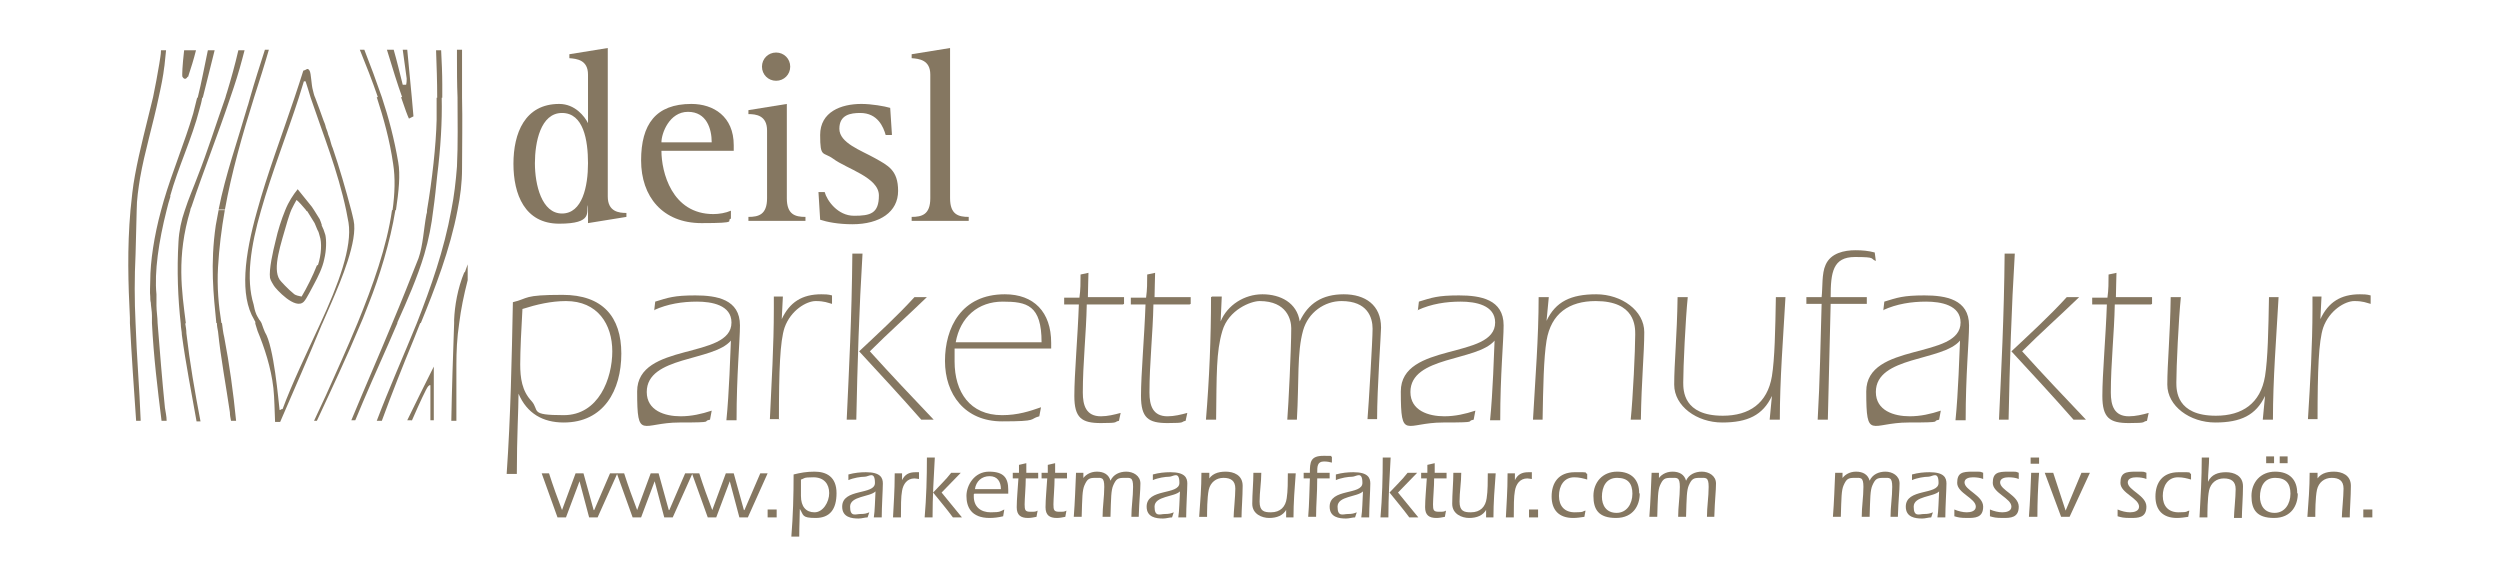 <?xml version="1.0" encoding="UTF-8"?>
<svg xmlns="http://www.w3.org/2000/svg" id="Ebene_1" version="1.1" viewBox="0 0 442.6 102">
  <defs>
    <style>
      .st0 {
        fill-rule: evenodd;
      }

      .st0, .st1 {
        fill: #857761;
      }
    </style>
  </defs>
  <path class="st0" d="M91.5,83.9c0-6.6.3-11.5.3-14.2h0c1.5,3.5,4.3,5.1,8,5.1,7.1,0,10.2-5.7,10.2-12.2s-3.3-10.4-10.4-10.4-5.9.6-8.8,1.3c-.2,10.1-.4,20.3-1.1,30.4h1.8ZM92.5,54.7c2.5-.8,5.1-1.4,7.7-1.4,5.6,0,8.2,4.1,8.2,8.9s-2.4,11.3-8.6,11.3-4.2-.8-5.7-2.5c-1.7-1.8-2-4.1-2-6.5s.2-6.5.4-9.9h0Z"></path>
  <path class="st1" d="M115.8,54.9c2.4-1.1,5-1.5,7.6-1.5s6.1.6,6.1,3.7c0,6.6-16.7,3.4-16.7,12.2s.8,5.5,7.5,5.5,3.8-.2,5.4-.5l.3-1.6c-1.8.6-3.6,1-5.5,1-2.8,0-6-1-6-4.3,0-6.4,11.8-5.4,14.9-9.1h0c-.1,2.2-.3,9.2-.8,14.1h1.8c0-8.1.6-14,.6-16.8,0-4.6-4.1-5.3-7.9-5.3s-4.8.4-7.1,1.1l-.2,1.7h0Z"></path>
  <path class="st1" d="M137.9,74.3c0-8.8.2-13.9,1-16.3,1.1-3.1,3.9-4.7,5.5-4.7s2.1.3,2.9.5v-1.5c-.7-.2-1.3-.2-1.9-.2-3.4,0-5.6,1.4-7,4.4h0c0,0,.2-4,.2-4h-1.6c0,.7,0,1.5,0,2.2,0,6.5-.4,13-.7,19.5h1.7Z"></path>
  <path class="st0" d="M150.9,44.9c-.1,11.4-.6,20.6-1,29.4h1.7c.2-9.8.5-19.6,1.1-29.4h-1.8ZM161.9,52.6c-3.1,3.4-6.5,6.5-9.8,9.6,3.7,4,7.4,8,11,12.1h2.2c-3.8-4-7.6-8-11.3-12.1,3.3-3.3,6.8-6.4,10.1-9.6h-2.2Z"></path>
  <path class="st0" d="M186.1,61.7v-1c0-5.5-3.1-8.6-8.2-8.6-7.7,0-10.6,5.9-10.6,11.8s3.5,10.7,10.1,10.7,4.7-.4,6.6-.9l.3-1.6c-2,.7-4.1,1.4-6.9,1.4-5.7,0-8.4-4.1-8.4-9.5s0-1.7,0-2.3h17ZM169.2,60.6c.8-4.5,4-7.2,8.3-7.2s6.9.6,6.9,7.2h-15.2Z"></path>
  <path class="st1" d="M199,53.8v-1.2s-6.4,0-6.4,0c0-1.5.1-3.3.1-4.3l-1.4.3c0,1.4,0,2.7-.2,4.1h-2.7v1.2s2.6,0,2.6,0c-.2,5.8-.8,12.3-.8,16.2s1.3,4.8,4.7,4.8,2.2-.2,3.2-.4l.3-1.4c-1.1.3-2.3.6-3.5.6-2.6,0-3.2-1.9-3.2-4.2,0-5.2.6-10.4.7-15.6h6.4Z"></path>
  <path class="st1" d="M210.8,53.8v-1.2s-6.4,0-6.4,0c0-1.5.1-3.3.1-4.3l-1.4.3c0,1.4,0,2.7-.2,4.1h-2.7v1.2s2.6,0,2.6,0c-.2,5.8-.8,12.3-.8,16.2s1.3,4.8,4.7,4.8,2.2-.2,3.2-.4l.3-1.4c-1.1.3-2.3.6-3.5.6-2.6,0-3.2-1.9-3.2-4.2,0-5.2.6-10.4.7-15.6h6.4Z"></path>
  <path class="st1" d="M214.4,52.6c0,7.2-.3,14.5-.9,21.7h1.8c.1-8,0-12,1.1-15.7,1.1-3.8,5.1-5.3,6.6-5.3,4.9,0,5.6,3.4,5.6,4.8,0,3.7-.5,13.8-.7,16.2h1.7c.4-6.9,0-11.9,1.1-15.8.9-3.2,3.8-5.2,6.8-5.2,4.6,0,5.5,2.9,5.5,4.9s-.7,13.7-.9,16h1.7c0-5.5.7-15.1.7-16.2,0-4-2.8-5.9-6.6-5.9s-6.3,1.6-7.8,4.8h0c-.5-3.3-3.4-4.8-6.6-4.8s-6.2,1.9-7.4,4.8h0c0,0,.2-4.4.2-4.4h-1.7Z"></path>
  <path class="st1" d="M251,54.9c2.4-1.1,5-1.5,7.6-1.5s6.1.6,6.1,3.7c0,6.6-16.7,3.4-16.7,12.2s.8,5.5,7.5,5.5,3.8-.2,5.4-.5l.3-1.6c-1.8.6-3.6,1-5.5,1-2.8,0-6-1-6-4.3,0-6.4,11.8-5.4,14.9-9.1h0c-.1,2.2-.3,9.2-.8,14.1h1.8c0-8.1.6-14,.6-16.8,0-4.6-4.1-5.3-7.9-5.3s-4.8.4-7.1,1.1l-.2,1.7h0Z"></path>
  <path class="st1" d="M272.4,52.6c0,7.2-.6,14.5-1,21.7h1.7c.1-5.8.2-10.9.7-14,.8-4.8,4-7,8.7-7,7,0,7,4.5,7,5.9,0,2.7-.4,11.2-.8,15.1h1.8c.1-6.9.6-11.7.6-15.5s-4-6.7-8.5-6.7-7.2,1.3-8.8,4.7h0c0,0,.4-4.2.4-4.2h-1.7Z"></path>
  <path class="st1" d="M315.1,74.3c0-7.2.6-14.5,1-21.7h-1.7c-.1,5.8-.2,10.9-.7,14-.8,4.8-4,7-8.7,7-7,0-7-4.5-7-5.9,0-2.7.4-11.2.8-15.1h-1.8c-.1,6.9-.6,11.7-.6,15.5s4,6.7,8.5,6.7,7.2-1.3,8.8-4.7h0c0,0-.4,4.2-.4,4.2h1.7Z"></path>
  <path class="st1" d="M323.6,74.3l.5-20.5h6.4v-1.2s-6.4,0-6.4,0c0-4.4.4-7.1,4.3-7.1s2.6.3,3.7.7l-.2-1.5c-1.1-.3-2.2-.4-3.4-.4-2,0-4.4.5-5.3,2.6-.7,1.5-.5,4-.7,5.7h-2.7v1.2s2.7,0,2.7,0c-.2,6.8-.3,13.7-.7,20.5h1.8Z"></path>
  <path class="st1" d="M333.4,54.9c2.4-1.1,5-1.5,7.6-1.5s6.1.6,6.1,3.7c0,6.6-16.7,3.4-16.7,12.2s.8,5.5,7.5,5.5,3.8-.2,5.4-.5l.3-1.6c-1.8.6-3.6,1-5.5,1-2.8,0-6-1-6-4.3,0-6.4,11.8-5.4,14.9-9.1h0c-.1,2.2-.3,9.2-.8,14.1h1.8c0-8.1.6-14,.6-16.8,0-4.6-4.1-5.3-7.9-5.3s-4.8.4-7.1,1.1l-.2,1.7h0Z"></path>
  <path class="st0" d="M354.9,44.9c-.1,11.4-.6,20.6-1,29.4h1.7c.2-9.8.5-19.6,1.1-29.4h-1.8ZM365.9,52.6c-3.1,3.4-6.5,6.5-9.8,9.6,3.7,4,7.4,8,11,12.1h2.2c-3.8-4-7.6-8-11.3-12.1,3.3-3.3,6.8-6.4,10.1-9.6h-2.2Z"></path>
  <path class="st1" d="M381,53.8v-1.2s-6.4,0-6.4,0c0-1.5.1-3.3.1-4.3l-1.4.3c0,1.4,0,2.7-.2,4.1h-2.7v1.2s2.6,0,2.6,0c-.2,5.8-.8,12.3-.8,16.2s1.3,4.8,4.7,4.8,2.2-.2,3.2-.4l.3-1.4c-1.1.3-2.3.6-3.5.6-2.6,0-3.2-1.9-3.2-4.2,0-5.2.6-10.4.7-15.6h6.4Z"></path>
  <path class="st1" d="M402.4,74.3c0-7.2.6-14.5,1-21.7h-1.7c-.1,5.8-.2,10.9-.7,14-.8,4.8-4,7-8.7,7-7,0-7-4.5-7-5.9,0-2.7.4-11.2.8-15.1h-1.8c-.1,6.9-.6,11.7-.6,15.5s4,6.7,8.5,6.7,7.2-1.3,8.8-4.7h0c0,0-.4,4.2-.4,4.2h1.7Z"></path>
  <path class="st1" d="M410.3,74.3c0-8.8.2-13.9,1-16.3,1.1-3.1,3.9-4.7,5.5-4.7s2.1.3,2.9.5v-1.5c-.7-.2-1.3-.2-1.9-.2-3.4,0-5.6,1.4-7,4.4h0c0,0,.2-4,.2-4h-1.6c0,.7,0,1.5,0,2.2,0,6.5-.4,13-.8,19.5h1.7Z"></path>
  <path class="st0" d="M94.7,28.9c0-3.7,1-8.9,4.8-8.9s4.6,4.8,4.6,8.9-1,8.9-4.6,8.9-4.8-5.1-4.8-8.9h0ZM104.1,39.5l6.8-1.1v-.7c-1.3,0-3.3-.2-3.3-2.9V8.5l-6.8,1.1v.7c1.3.1,3.3.3,3.3,2.9v8.6h0c-.6-1.2-2.3-3.4-5.1-3.4-6.1,0-8.1,5.2-8.1,10.6s2,10.6,8.1,10.6,4.7-2.1,5.1-3.3h0v3.3h0Z"></path>
  <path class="st0" d="M129.4,37.3c-.9.4-2.1.6-3.1.6-7.4,0-9.2-7.5-9.2-11.2h12.8v-1c0-5.1-3.6-7.3-7.5-7.3-6.3,0-8.9,3.6-8.9,10s3.8,11.1,10.7,11.1,4.2-.4,5.2-.8v-1.4h0ZM117.1,25.2c0-1.6,1.4-5.4,4.7-5.4s4.2,3,4.2,5.4h-8.9Z"></path>
  <path class="st0" d="M132.5,39.1h10.1v-.7c-1.8,0-3.3-.4-3.3-3.3v-16.7l-6.8,1.1v.7c1.3,0,3.3.2,3.3,2.9v12c0,2.9-1.5,3.3-3.3,3.3v.7h0ZM137.4,14.3c1.4,0,2.5-1.1,2.5-2.5s-1.1-2.5-2.5-2.5-2.5,1.1-2.5,2.5,1.1,2.5,2.5,2.5h0Z"></path>
  <path class="st1" d="M157.9,23.7l-.3-4.6c-1-.3-3.3-.7-5.1-.7-3.6,0-7.3,1.4-7.3,5.5s.5,2.9,2.3,4.2c2.4,1.8,8.1,3.3,8.1,6.5s-1.5,3.6-4.4,3.6-4.8-2.7-5.2-4.2h-1.1l.3,4.9c1.2.4,3.2.8,5.7.8,4.9,0,8.1-2.2,8.1-5.9s-1.8-4.5-4.1-5.8c-2.5-1.4-6.3-2.7-6.3-5.2s2-2.8,3.7-2.8c3.1,0,4.1,2.5,4.5,3.9h1.1Z"></path>
  <path class="st1" d="M161.4,39.1h10.1v-.7c-1.8,0-3.3-.4-3.3-3.3V8.5l-6.8,1.1v.7c1.3.1,3.3.3,3.3,2.9v21.9c0,2.9-1.5,3.3-3.3,3.3v.7h0Z"></path>
  <path class="st1" d="M38,8.9h-1.2c-.6,2.8-1.1,5.6-1.8,8.4h.9c.7-2.8,1.4-5.6,2.1-8.4ZM82.2,48.2c-1.2,2.9-1.7,6-1.8,8.4,0,.2,0,.4,0,.6-.2,5.8-.4,11.6-.5,17.3h.9c0-3.3,0-6.6,0-9.9,0-2.3.1-4.8.5-7.4h-.4s.4,0,.4,0c.3-2.4.8-4.9,1.5-7.6v-2.8c-.2.5-.3.9-.5,1.4ZM39.2,57.2c-.5-3.1-.8-6.4-.6-9.9.2-3.4.6-6.7,1.2-10.1h-1.1c-.2.9-.3,1.8-.5,2.7-1,6.9-.4,12.3.1,17.3h.8ZM33.3,13.6c.5-1.5,1-3.1,1.4-4.7h-2.1c-.3,2.6-.4,4.5-.3,4.7.5.8.9,0,.9,0ZM72.9,74.5c1.4-3.2,2.6-5.8,2.9-6.1.3-.3.3-.2.4-.2v6.2s.6,0,.6,0v-9.5c-1.6,3.2-3.2,6.4-4.7,9.5h.8ZM29.1,11.8c.1-1,.2-1.9.3-2.9h-.9c0,.8-.2,1.6-.3,2.4-.3,1.9-.7,3.9-1.1,5.9h1c.4-1.8.8-3.7,1-5.5ZM71,17.2c.7,2.1,1.2,3.4,1.4,3.8l.8-.4c-.1-1.1-.2-2.3-.3-3.4h-1.3,1.3c-.3-2.8-.5-5.6-.8-8.4h-.8c.2,1.7.5,3.4.7,5.1,0,.3,0,.7-.1,1.1h-.6c-.5-2-1-4.1-1.6-6.2h-1.2c1,3.3,1.9,6.2,2.7,8.4h0ZM78.3,17.2c0-.8,0-1.5,0-2.2,0-2-.1-4.1-.2-6.1h-.9c.1,2.8.2,5.5.2,8.4h.9ZM66.7,17.2c1.2,3.7,2.3,7.6,2.9,11.8.4,2.5.3,5.3-.1,8.2h.6c.5-3.3.8-6.3.4-8.5-.7-4.1-1.7-7.9-2.9-11.5-1-2.9-2-5.6-3.1-8.4h-.8c1.1,2.7,2.2,5.5,3.2,8.4h0ZM39.8,37.2c1.2-6.7,3.1-13.3,5.2-20h0,0c.9-2.8,1.8-5.6,2.6-8.4h-.7c-.9,2.8-1.8,5.6-2.6,8.4h0c-.2.6-.3,1.2-.5,1.7-1.7,5.9-3.9,12.1-5.1,18.2h1.1ZM24,57.2c-.2-4-.2-8.1,0-12.2.1-2.5.1-5.1.2-7.8,0-1.9.3-3.8.6-5.7.8-4.6,2.3-9.5,3.3-14.3h-1c-1.1,4.6-2.4,9.4-3.2,13.8-.4,2.1-.6,4.2-.8,6.2h0c-.6,6.8-.4,13.1-.1,19.1,0,.3,0,.6,0,.9h1ZM57,39.9c-.1-.3-.3-.9-.4-1.1l-1-1.6-.4-.6-2.5-3.1c-.8,1-1.6,2.2-2.2,3.7h0c-.7,1.7-1.3,3.6-1.7,5.4-.5,2-1.2,5.1-1,6.6.1.5.6,1.2.7,1.4.3.5,3.8,4.4,5.3,2.8.5-.5,1.5-2.6,1.8-3.1.7-1.3,1.5-2.9,1.8-4.4.4-1.6.4-3.4.2-4.3-.2-.7-.4-1.2-.7-1.8ZM56.1,47c-.7,1.8-1.8,4-2.7,5.5-.5-.1-1.1-.2-1.4-.5-.9-.7-2.4-2.3-2.5-2.5-1.3-2,.2-6.2,1.4-10.4.2-.6.4-1.3.7-2h0c.3-.6.6-1.2.9-1.7.3.2,1.2,1.2,1.6,1.7.1.2.2.3.3.3l1.3,2.1c.2.4.3.8.5,1.2.2.3.3.7.4,1.1.4,1.1.3,3.3-.3,5.1ZM63.9,57.2c.5-1.1.9-2.3,1.4-3.5,1.8-4.5,3.8-10.9,4.7-16.5h-.6c-.9,6.4-3.4,13.4-6.1,20h0s0,0,0,0c-1.9,4.6-3.9,9-5.6,12.8-.7,1.5-1.4,3-2.1,4.5h.5c2.6-5.6,5.3-11.3,7.8-17.3h0ZM70.3,57.2h0c1.8-4,3.6-8.1,4.8-12.1.8-2.7,1.3-5.3,1.6-7.9h0c.3-2.1.5-4.1.7-6.1.6-4.8.9-9.6.8-13.8h-.9c0,1.3,0,2.6,0,3.9-.1,4.5-.8,10.7-1.7,16h.7-.7c0,.2,0,.5-.1.7-.5,2.7-.6,5.5-1.4,7.8-1.5,3.8-3,7.6-4.6,11.4h0c-2.4,5.8-4.9,11.5-7.3,17.3h.7c1.9-4.6,3.9-9.1,5.9-13.6.5-1.2,1.1-2.5,1.6-3.7ZM74.5,57.2h0c2.5-6.1,5.2-13.1,6.5-20,.5-2.4.8-4.9.8-7.3,0-4.2.1-8.5,0-12.7h0c0-2.8,0-5.6,0-8.4h-.9c0,.4,0,.9,0,1.3,0,2.4,0,4.7.1,7.1,0,4.1.1,8.2-.1,12.3-.2,2.6-.5,5.2-1,7.7h.8-.8c-1.3,7.1-3.6,13.6-6.1,20h0c-2.4,5.9-4.9,11.5-7.1,17.3h.9c1.8-4.9,3.7-9.7,5.6-14.3.4-1,.8-2,1.2-3ZM57.1,57.2c.6-1.3,1.1-2.6,1.7-3.9,1.5-3.5,4.6-10.7,3.8-14.3-.1-.6-.3-1.2-.4-1.7h0c-1-3.8-2.1-7.6-3.3-11.1-.2-.4-.3-.9-.4-1.2-.1-.5-.3-.9-.4-1.2-.1-.5-.3-.9-.4-1.2-.1-.5-.3-1-.4-1.2-.5-1.4-1-2.8-1.5-4.1h0c-.2-.4-.3-.9-.4-1.3-.3-1-.3-3-.6-3.5-.4-.6-.5-.1-1.1,0-.5,1.5-1,3.2-1.6,4.9h0c-2.1,6.3-4.8,13.4-6.6,20h.6-.6c-2.2,7.8-3.1,14.9-.5,19.2,0,.1.2.3.2.4,0,0,0,0,0,0v.3c0,0,.4,1.3.4,1.3,1.2,2.9,2.4,6.5,2.8,10.1.2,1.9.2,3.9.3,6h.9c2.6-6,5.1-11.7,7.4-17.3h0ZM50,72.4c-.2,0-.3.2-.5.2-.2-1.6-1-11.3-2.6-13.8-.1-.2-.4-1-.6-1.6,0,0,0,0,0,0,0,0-.2-.4-.4-.6-.2-.3-.5-.9-.5-.9h0c-.3-.7-.4-1.3-.5-1.8-1.4-4.5-.5-10.4,1.3-16.6,1.9-6.7,4.7-13.8,6.7-20h0c.3-1,.6-1.9.9-2.9h.3c.3.9.6,1.9.9,2.9h.3s-.3,0-.3,0c2.2,6.5,4.8,12.9,6.3,20h.5s-.5,0-.5,0c.1.7.3,1.4.4,2.1.7,4.3-1.8,11-5,17.9-2.4,5.2-5,10.6-6.7,15.2ZM30.1,34.8c1.4-5.1,3.9-10.3,5.2-15.4.2-.7.4-1.4.5-2.1h-.9c-.2.9-.5,1.9-.7,2.8-1.5,5.1-3.7,10.3-5.2,15.4-.2.6-.3,1.2-.5,1.8h0c-1.2,4.4-1.9,9-1.9,12.4,0,.7-.1,2.1,0,2.8,0,.4,0,.7.1,1.1,0,.5.2,1.5.2,2.3,0,.4,0,.9,0,1.3h0s0,0,0,0h0c.3,6,1,11.7,1.7,17.3h.9c0-.8-.2-1.6-.3-2.3-.5-4.9-.9-10-1.3-15,0-1-.2-2.1-.2-3.1,0,0,0,0,0,0,0-.5,0-1.1,0-1.4,0-.1,0-.4,0-.6-.4-3.9.4-9.4,1.8-14.9.2-.8.4-1.6.7-2.5ZM24,57.2h-1c.3,5.8.7,11.6,1.1,17.3h.8c0,0,0-.1,0-.2-.2-5.4-.7-11.2-.9-17.1ZM32.9,57.2h0c-.7-5.6-1.7-11.7.8-20h-.5s.5,0,.5,0c0-.2.1-.4.2-.6,2.1-6.3,4.7-12.8,6.9-19.4h-.2.2c.8-2.3,1.5-4.5,2.1-6.8.1-.5.3-1,.4-1.5h-1.1c-.6,2.6-1.3,5.1-2,7.4-.1.3-.2.6-.3,1h0c-1.7,4.8-3.2,9.6-4.9,13.9-.7,1.9-1.6,3.9-2.3,6.1-.6,1.7-1,3.6-1.1,5.5-.3,5.1-.1,10,.4,14.5h.3s-.3,0-.3,0c0,.7.2,1.4.2,2,.7,5.2,1.7,10.2,2.6,15.3h.7c-1-5.2-1.9-10.4-2.5-15.6,0-.6-.1-1.1-.2-1.7ZM39.2,57.2h-.8c0,.5.1,1,.2,1.5.5,4.8,1.4,9.5,2.1,14.3,0,.5.1,1,.2,1.5h.9c-.5-5.1-1.2-10.1-2.1-14.8-.2-.8-.3-1.7-.4-2.5Z"></path>
  <g>
    <path class="st1" d="M105.2,90.3h0l2.8-6.5h1.3l-3.5,7.8h-1.5l-1.7-6.4h0l-2.4,6.4h-1.5l-2.8-7.8h1.3c.7,2.2,1.5,4.4,2.3,6.5h0l2.4-6.5h1.4l1.8,6.5Z"></path>
    <path class="st1" d="M118.5,90.3h0l2.8-6.5h1.3l-3.5,7.8h-1.5l-1.7-6.4h0l-2.4,6.4h-1.5l-2.8-7.8h1.3c.7,2.2,1.5,4.4,2.3,6.5h0l2.4-6.5h1.4l1.8,6.5Z"></path>
    <path class="st1" d="M131.8,90.3h0l2.8-6.5h1.3l-3.5,7.8h-1.5l-1.7-6.4h0l-2.4,6.4h-1.5l-2.8-7.8h1.3c.7,2.2,1.5,4.4,2.3,6.5h0l2.4-6.5h1.4l1.8,6.5Z"></path>
    <path class="st1" d="M135.9,91.6v-1.4h1.6v1.4h-1.6Z"></path>
    <path class="st1" d="M140.1,95c.3-3.7.4-7.3.4-11,1.2-.3,2.3-.5,3.7-.5,2.1,0,3.9.9,3.9,3.8s-1.2,4.4-3.7,4.4-2.1-.5-2.8-1.6h0c0,1.4-.1,2.8-.1,4.9h-1.4ZM141.8,87.8c0,1.9.9,2.9,2.4,2.9s2.6-1.8,2.6-3.4-.9-2.8-2.8-2.8-1.5.2-2.2.4c0,.9,0,1.7,0,2.9Z"></path>
    <path class="st1" d="M154.7,91.6c.2-1.2.2-3,.3-4.6-1,1-4.5.8-4.5,2.7s1,1.3,1.8,1.3,1.1-.1,1.6-.3l-.3.9c-.5,0-1,.2-1.6.2-1.2,0-2.9-.2-2.9-2.1,0-3.3,5.8-2,5.8-4.2s-1.1-1.1-1.8-1.1-2,.2-2.9.6v-1c1.1-.3,2.1-.4,3.1-.4,2.6,0,3,1,3,2s-.2,4.2-.2,6h-1.4Z"></path>
    <path class="st1" d="M159.7,85h0c.5-1,1.2-1.4,2.4-1.4s.4,0,.6,0v1.2c-.2,0-.5-.1-.8-.1-1.3,0-2,1-2.2,2.2-.2,1-.2,2.8-.2,4.7h-1.4c.1-2.3.3-4.5.3-7.8h1.3v1.2Z"></path>
    <path class="st1" d="M165.5,81c-.2,3.5-.4,7-.4,10.6h-1.4c.3-3.5.4-7,.4-10.6h1.4ZM170.1,83.7l-3.4,3.5,3.6,4.4h-1.6c-1.1-1.5-2.3-2.9-3.5-4.4,1.1-1.2,2.2-2.2,3.2-3.5h1.6Z"></path>
    <path class="st1" d="M172.4,87.5v.4c0,1.8,1.2,2.8,3,2.8s1.7-.2,2.4-.5l-.2,1.2c-.8.2-1.6.3-2.4.3-3.3,0-4.1-2-4.1-3.9s1.4-4.3,4-4.3,3.4,1.1,3.4,3.2,0,.4,0,.7h-6ZM177.2,86.6c0-1.3-.6-2.3-2-2.3s-2.4.9-2.6,2.3h4.7Z"></path>
    <path class="st1" d="M179.3,84.7v-1h1.1v-1.4c0,0,1.3-.3,1.3-.3v1.7c0,0,2.1,0,2.1,0v1h-2.2c0,1.5-.2,3.6-.2,4.6s.1,1.3,1,1.3.9,0,1.3-.2l-.2,1.1c-.5.1-1,.2-1.5.2-1.3,0-2-.5-2-1.9s.2-3.4.3-5.1h-1Z"></path>
    <path class="st1" d="M184.4,84.7v-1h1.1v-1.4c0,0,1.3-.3,1.3-.3v1.7c0,0,2.1,0,2.1,0v1h-2.2c0,1.5-.2,3.6-.2,4.6s.1,1.3,1,1.3.9,0,1.3-.2l-.2,1.1c-.5.1-1,.2-1.5.2-1.3,0-2-.5-2-1.9s.2-3.4.3-5.1h-1Z"></path>
    <path class="st1" d="M191.5,85.1h0c.5-1,1.5-1.6,2.7-1.6s2.1.5,2.4,1.6c.5-1.1,1.6-1.6,2.8-1.6s2.5.7,2.5,2.1-.2,2.7-.3,5.9h-1.3c0-1.8.3-3.5.3-5.3s-.5-1.6-1.6-1.6-1.4.2-1.9,1.3c-.4.9-.4,2.2-.5,5.6h-1.4c0-1.8.3-3.5.3-5.3s-.5-1.6-1.6-1.6-1.4.2-1.9,1.3c-.4.9-.4,2.2-.5,5.6h-1.4c.2-2.5.3-5.5.4-7.8h1.3v1.4Z"></path>
    <path class="st1" d="M208.6,91.6c.2-1.2.2-3,.3-4.6-1,1-4.5.8-4.5,2.7s1,1.3,1.8,1.3,1.1-.1,1.6-.3l-.3.9c-.5,0-1,.2-1.6.2-1.2,0-2.9-.2-2.9-2.1,0-3.3,5.8-2,5.8-4.2s-1.1-1.1-1.8-1.1-2,.2-2.9.6v-1c1.1-.3,2.1-.4,3.1-.4,2.6,0,3,1,3,2s-.2,4.2-.2,6h-1.4Z"></path>
    <path class="st1" d="M213.8,85.2h0c.6-1.3,1.8-1.7,3.2-1.7s3,.6,3,2.5-.2,4.3-.2,5.6h-1.4c0-.9.3-3.7.3-5.1s-.8-1.9-2.1-1.9-2.3.8-2.6,2.1c-.3,1.4-.3,4-.3,4.8h-1.4c.2-2.6.4-5.2.4-7.8h1.4v1.5Z"></path>
    <path class="st1" d="M227.8,90.1h0c-.6,1.2-1.8,1.6-3.1,1.6s-3-.7-3-2.5.2-3.7.2-5.5h1.4c0,1.7-.3,3.4-.3,5.1s.8,1.9,2,1.9c1.7,0,2.6-1,2.8-2.5.2-1.2.2-3.1.2-4.4h1.4c-.2,2.6-.4,5.2-.4,7.8h-1.3v-1.5Z"></path>
    <path class="st1" d="M230.8,84.7v-1h1.1c0-1.9.1-3,2.4-3s1,0,1.5.2v1c-.4-.1-.8-.2-1.4-.2-1.2,0-1.2.9-1.2,2h2.2v1h-2.2c0,2.9-.2,4.5-.2,6.8h-1.4c.2-2.3.2-4.6.3-6.8h-1Z"></path>
    <path class="st1" d="M241,91.6c.2-1.2.2-3,.3-4.6-1,1-4.5.8-4.5,2.7s1,1.3,1.8,1.3,1.1-.1,1.6-.3l-.3.9c-.5,0-1,.2-1.6.2-1.2,0-2.9-.2-2.9-2.1,0-3.3,5.8-2,5.8-4.2s-1.1-1.1-1.8-1.1-2,.2-2.9.6v-1c1.1-.3,2.1-.4,3.1-.4,2.6,0,3,1,3,2s-.2,4.2-.2,6h-1.4Z"></path>
    <path class="st1" d="M246.2,81c-.2,3.5-.4,7-.4,10.6h-1.4c.3-3.5.4-7,.4-10.6h1.4ZM250.9,83.7l-3.4,3.5,3.6,4.4h-1.6c-1.1-1.5-2.3-2.9-3.5-4.4,1.1-1.2,2.2-2.2,3.2-3.5h1.6Z"></path>
    <path class="st1" d="M251.6,84.7v-1h1.1v-1.4c0,0,1.3-.3,1.3-.3v1.7c0,0,2.1,0,2.1,0v1h-2.2c0,1.5-.2,3.6-.2,4.6s.1,1.3,1,1.3.9,0,1.3-.2l-.2,1.1c-.5.1-1,.2-1.5.2-1.3,0-2-.5-2-1.9s.2-3.4.3-5.1h-1Z"></path>
    <path class="st1" d="M263.2,90.1h0c-.6,1.2-1.8,1.6-3.1,1.6s-3-.7-3-2.5.2-3.7.2-5.5h1.4c0,1.7-.3,3.4-.3,5.1s.8,1.9,2,1.9c1.7,0,2.6-1,2.8-2.5.2-1.2.2-3.1.2-4.4h1.4c-.2,2.6-.4,5.2-.4,7.8h-1.3v-1.5Z"></path>
    <path class="st1" d="M268.2,85h0c.5-1,1.2-1.4,2.4-1.4s.4,0,.6,0v1.2c-.2,0-.5-.1-.8-.1-1.3,0-2,1-2.2,2.2-.2,1-.2,2.8-.2,4.7h-1.4c.1-2.3.3-4.5.3-7.8h1.3v1.2Z"></path>
    <path class="st1" d="M270.7,91.6v-1.4h1.6v1.4h-1.6Z"></path>
    <path class="st1" d="M281,84.9c-.7-.2-1.4-.4-2.3-.4-1.8,0-2.7,1.5-2.7,3.3s1,2.9,2.8,2.9,1.3-.2,1.9-.3l-.2,1.1c-.7.1-1.3.2-2,.2-2.5,0-3.8-1.4-3.8-3.8s1.2-4.3,4.1-4.3,1.5,0,2.2.3v1.1Z"></path>
    <path class="st1" d="M290.3,87.4c0,2-1.1,4.3-4.2,4.3s-4-1.5-4-3.9,1.6-4.3,4.2-4.3,3.9,1.5,3.9,3.8ZM283.6,87.9c0,1.6.8,2.9,2.6,2.9s2.8-1.6,2.8-3.4-.8-2.8-2.7-2.8-2.7,1.5-2.7,3.4Z"></path>
    <path class="st1" d="M293.4,85.1h0c.5-1,1.5-1.6,2.7-1.6s2.1.5,2.4,1.6c.5-1.1,1.6-1.6,2.8-1.6s2.5.7,2.5,2.1-.2,2.7-.3,5.9h-1.3c0-1.8.3-3.5.3-5.3s-.5-1.6-1.6-1.6-1.4.2-1.9,1.3c-.4.9-.4,2.2-.5,5.6h-1.4c0-1.8.3-3.5.3-5.3s-.5-1.6-1.6-1.6-1.4.2-1.9,1.3c-.4.9-.4,2.2-.5,5.6h-1.4c.2-2.5.3-5.5.4-7.8h1.3v1.4Z"></path>
    <path class="st1" d="M325.9,85.1h0c.5-1,1.5-1.6,2.7-1.6s2.1.5,2.4,1.6c.5-1.1,1.6-1.6,2.8-1.6s2.5.7,2.5,2.1-.2,2.7-.3,5.9h-1.3c0-1.8.3-3.5.3-5.3s-.5-1.6-1.6-1.6-1.4.2-1.9,1.3c-.4.9-.4,2.2-.5,5.6h-1.4c0-1.8.3-3.5.3-5.3s-.5-1.6-1.6-1.6-1.4.2-1.9,1.3c-.4.9-.4,2.2-.5,5.6h-1.4c.2-2.5.3-5.5.4-7.8h1.3v1.4Z"></path>
    <path class="st1" d="M343,91.6c.2-1.2.2-3,.3-4.6-1,1-4.5.8-4.5,2.7s1,1.3,1.8,1.3,1.1-.1,1.6-.3l-.3.9c-.5,0-1,.2-1.6.2-1.2,0-2.9-.2-2.9-2.1,0-3.3,5.8-2,5.8-4.2s-1.1-1.1-1.8-1.1-2,.2-2.9.6v-1c1.1-.3,2.1-.4,3.1-.4,2.6,0,3,1,3,2s-.2,4.2-.2,6h-1.4Z"></path>
    <path class="st1" d="M346,90.2c.7.3,1.5.5,2.2.5s1.6-.2,1.6-1c0-1.5-3.3-2.4-3.3-4.2s.9-2,2.7-2,1.3,0,1.9.2v1.1c-.5-.2-1.1-.3-1.8-.3s-1.5.2-1.5.9c0,1.4,3.3,2.3,3.3,4.3s-1.5,2-2.8,2-1.6-.1-2.3-.3v-1.2Z"></path>
    <path class="st1" d="M352.3,90.2c.7.3,1.5.5,2.2.5s1.6-.2,1.6-1c0-1.5-3.3-2.4-3.3-4.2s.9-2,2.7-2,1.3,0,1.9.2v1.1c-.5-.2-1.1-.3-1.8-.3s-1.5.2-1.5.9c0,1.4,3.3,2.3,3.3,4.3s-1.5,2-2.8,2-1.6-.1-2.3-.3v-1.2Z"></path>
    <path class="st1" d="M361,83.7c-.2,2.6-.3,5.2-.3,7.8h-1.5c.2-2.6.3-5.2.4-7.8h1.4ZM359.5,82.1v-1.1h1.5v1.1h-1.5Z"></path>
    <path class="st1" d="M370,83.7c-1.2,2.6-2.4,5.2-3.6,7.8h-1.5l-2.9-7.8h1.5l2.2,6.7,2.8-6.7h1.5Z"></path>
    <path class="st1" d="M374.9,90.2c.7.3,1.5.5,2.2.5s1.6-.2,1.6-1c0-1.5-3.3-2.4-3.3-4.2s.9-2,2.7-2,1.3,0,1.9.2v1.1c-.5-.2-1.1-.3-1.8-.3s-1.5.2-1.5.9c0,1.4,3.3,2.3,3.3,4.3s-1.5,2-2.8,2-1.6-.1-2.3-.3v-1.2Z"></path>
    <path class="st1" d="M387.9,84.9c-.7-.2-1.4-.4-2.3-.4-1.8,0-2.7,1.5-2.7,3.3s1,2.9,2.8,2.9,1.3-.2,1.9-.3l-.2,1.1c-.7.1-1.3.2-2,.2-2.5,0-3.8-1.4-3.8-3.8s1.2-4.3,4.1-4.3,1.5,0,2.2.3v1.1Z"></path>
    <path class="st1" d="M391.1,81c0,1.4-.2,2.8-.2,4.3h0c.6-1.3,1.8-1.7,3.2-1.7s3,.6,3,2.5-.2,4.3-.2,5.6h-1.4c0-.9.3-3.7.3-5.1s-.8-1.9-2.1-1.9-2.3.8-2.6,2.1c-.3,1.4-.3,4-.3,4.8h-1.4c.2-3.5.4-7,.4-10.6h1.4Z"></path>
    <path class="st1" d="M406.8,87.4c0,2-1.1,4.3-4.2,4.3s-4-1.5-4-3.9,1.6-4.3,4.2-4.3,3.9,1.5,3.9,3.8ZM400.1,87.9c0,1.6.8,2.9,2.6,2.9s2.8-1.6,2.8-3.4-.8-2.8-2.7-2.8-2.7,1.5-2.7,3.4ZM402.6,80.8v1.2h-1.4v-1.2h1.4ZM405,80.8v1.2h-1.4v-1.2h1.4Z"></path>
    <path class="st1" d="M410,85.2h0c.6-1.3,1.8-1.7,3.2-1.7s3,.6,3,2.5-.2,4.3-.2,5.6h-1.4c0-.9.3-3.7.3-5.1s-.8-1.9-2.1-1.9-2.3.8-2.6,2.1c-.3,1.4-.3,4-.3,4.8h-1.4c.2-2.6.4-5.2.4-7.8h1.4v1.5Z"></path>
    <path class="st1" d="M418.4,91.6v-1.4h1.6v1.4h-1.6Z"></path>
  </g>
</svg>
